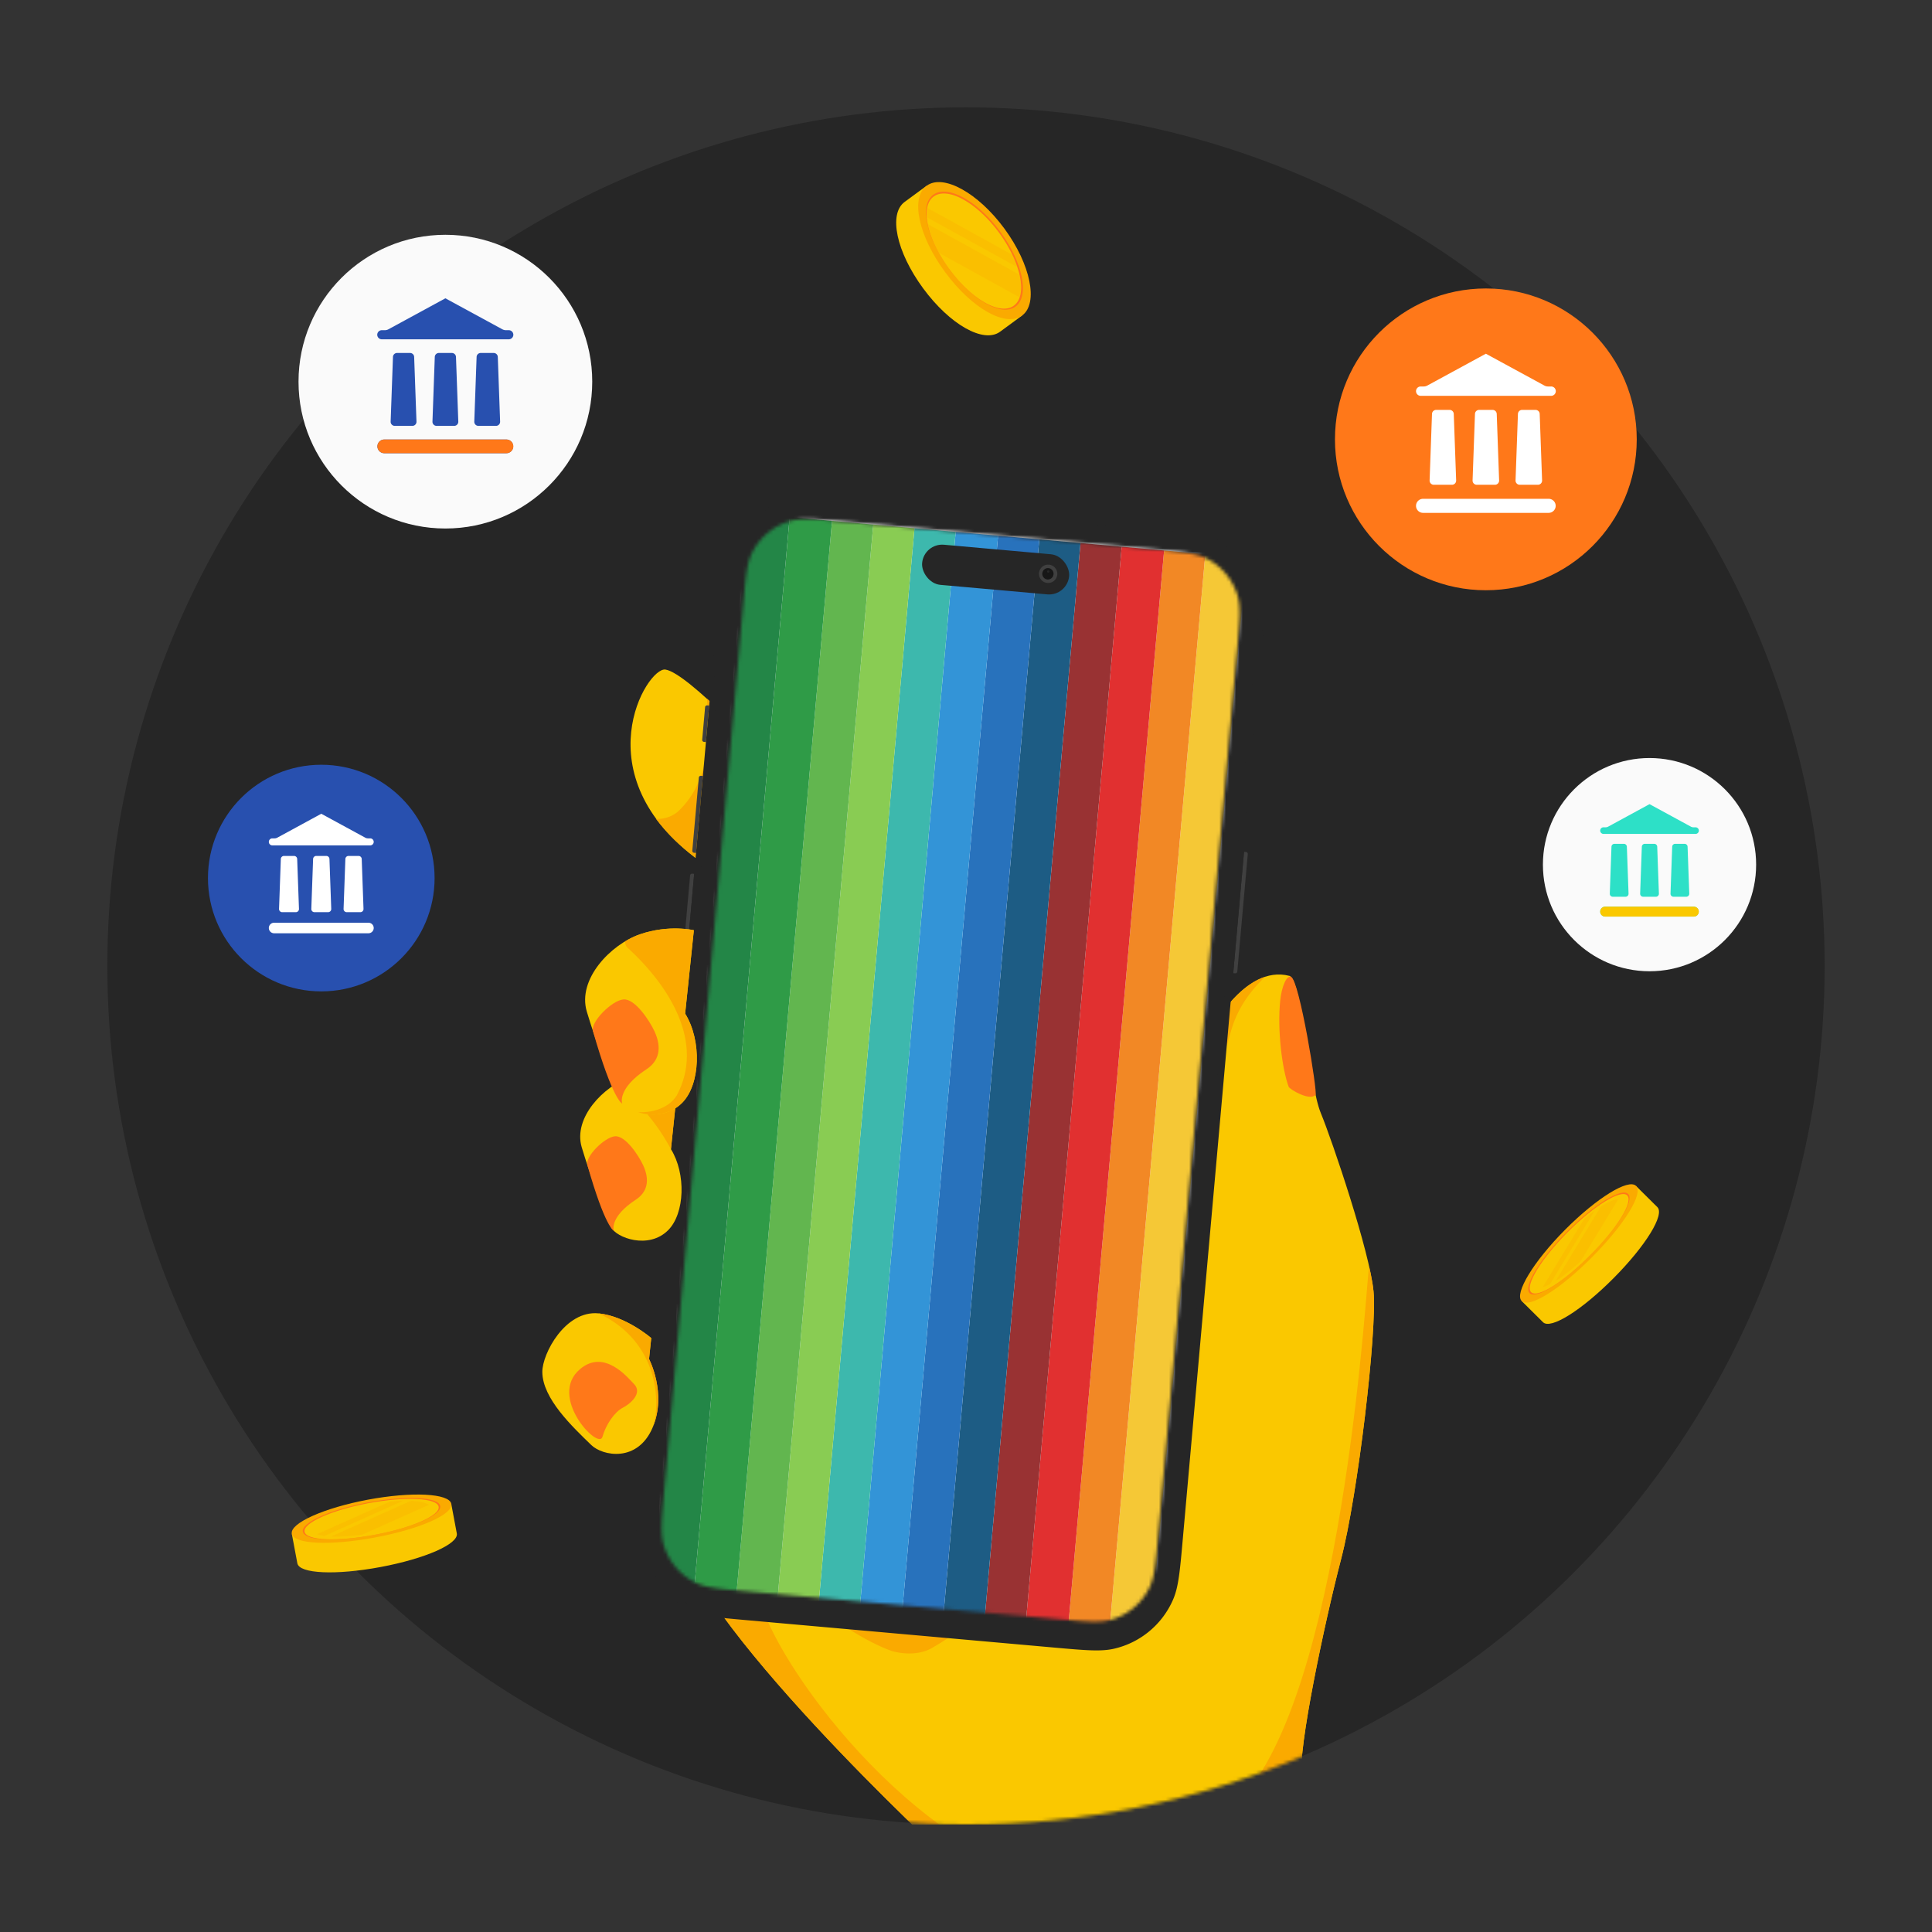 <svg xmlns="http://www.w3.org/2000/svg" width="576" height="576" fill="none"><rect width="100%" height="100%" fill="#333333" stroke="none"/><g clip-path="url(#a)"><circle cx="288" cy="288" r="256" fill="#262626"/><mask id="b" width="512" height="512" x="32" y="32" maskUnits="userSpaceOnUse" style="mask-type:alpha"><circle cx="288" cy="288" r="256" fill="#fff"/></mask><g mask="url(#b)"><path fill="#FAC800" d="M228.465 226.099s-23.192-25.39-30.07-26.478c-5.507-.87-25.13 31.448 10.192 57.073 35.314 25.625 25.835-25.398 19.886-30.594l-.008-.001z"/><path fill="#FAAA00" d="M203.142 240.952c8.709-9.221 8.249-21.294 7.648-32.643 8.435 7.684 17.401 17.498 17.401 17.498 5.949 5.196 15.437 56.22-19.885 30.595-5.47-3.974-9.604-8.102-12.697-12.237 2.822.057 5.529-.906 7.533-3.213z"/><path fill="#FAC800" d="M384.404 290.93c3.646.954 5.911 32.543 9.366 40.888 3.448 8.344 14.629 41.438 15.729 53.193 1.1 11.754-4.679 60.707-9.667 79.809-4.988 19.102-12.925 56.854-11.745 64.625 1.18 7.771 29.115 216.054 29.115 216.054s-42.321 56.615-63.516 61.219c-21.756 4.725-95.287-12.631-95.287-12.631s24.594-236.042 23.727-240.46c0 0-77.947-71.883-80.723-99.517-2.777-27.634 159.054-146.043 159.054-146.043s10.472-20.668 23.946-17.129l.001-.008z"/><path fill="#FAAA00" d="M372.321 533.601c28.891-36.612 35.126-152.755 35.851-156.089.668 2.946 1.135 5.528 1.323 7.498 1.1 11.755-4.68 60.708-9.667 79.81-4.988 19.101-12.925 56.854-11.745 64.625 1.18 7.77 6.968 61.939 6.968 61.939s-5.723-17.2-9.277-33.975c-3.555-16.775-15.76-20.869-13.455-23.792l.002-.016zm-11.87-225.543s6.939-13.685 16.78-16.877c-4.808 4.522-8.556 9.95-10.336 16.632-3.772 14.606-13.409 27.845-8.947 42.557 11.427 34.194-20.807 55.572-44.41 73.351-4.762 2.503-6.943 9.021-6.002 14.373 1.96 9.951 16.838 18.259 8.722 24.157-12.878 8.4-23.914 20.747-38.276 29.001-3.2 1.911-7.729 2.192-12.103.981-17.34-6.312-33.663-24.641-38.886-19.842-5.965 5.475 28.505 63.962 74.891 84.35 2.067 1.716-2.147 20.55-2.147 20.55l-31.429 95.551 11.508-94.169s2.46-19.154 2.304-25.047c0 0-77.948-71.882-80.724-99.516-2.777-27.635 159.055-146.044 159.055-146.044v-.008z"/><path fill="#FF7819" d="M392.226 326.42c-1.736 1.95-7.759-1.671-8.033-2.421-1.93-5.227-3.427-16.867-2.508-25.738.431-4.127 1.869-7.534 3.202-7.026 2.562.973 7.944 34.494 7.34 35.177l-.001.008z"/><path fill="#404040" d="m370.892 253.958.583.052c.322.029.56.313.531.635l-3.119 35.007a.585.585 0 0 1-.635.531l-.583-.052 3.223-36.173zm-165.976 29.513-.583-.052a.586.586 0 0 1-.531-.636l1.941-21.781a.585.585 0 0 1 .635-.532l.583.052-2.045 22.949zm2.599-29.172-.583-.052a.586.586 0 0 1-.531-.636l1.941-21.781a.586.586 0 0 1 .635-.532l.583.052-2.045 22.949zm2.946-33.062-.583-.052a.585.585 0 0 1-.53-.635l.866-9.724a.587.587 0 0 1 .635-.532l.583.052-.971 10.891z"/><path fill="#262626" d="M213.996 181.563c.839-9.411 1.258-14.117 2.834-17.815a25.368 25.368 0 0 1 17.665-14.787c3.915-.899 8.617-.48 18.021.358l91.329 8.138c9.403.838 14.105 1.257 17.8 2.833a25.372 25.372 0 0 1 14.772 17.678c.897 3.919.478 8.624-.36 18.036l-23.43 262.937c-.838 9.412-1.258 14.117-2.833 17.816a25.375 25.375 0 0 1-17.665 14.787c-3.916.898-8.618.479-18.021-.359l-91.329-8.138c-9.404-.838-14.106-1.257-17.801-2.833a25.373 25.373 0 0 1-14.772-17.678c-.897-3.918-.478-8.624.361-18.035l23.429-262.938z"/><path fill="#262626" fill-rule="evenodd" d="m343.931 158.249-91.64-8.165c-9.289-.828-13.842-1.229-17.622-.362a24.594 24.594 0 0 0-17.121 14.332c-1.521 3.57-1.932 8.126-2.76 17.423l-23.457 263.249c-.829 9.297-1.23 13.853-.364 17.636a24.591 24.591 0 0 0 14.318 17.134c3.567 1.522 8.119 1.932 17.408 2.76l91.64 8.165c9.289.828 13.842 1.229 17.622.362a24.59 24.59 0 0 0 17.121-14.332c1.522-3.57 1.932-8.126 2.761-17.423l23.457-263.249c.828-9.297 1.229-13.853.363-17.636a24.591 24.591 0 0 0-14.318-17.134c-3.566-1.522-8.118-1.932-17.408-2.76zm-126.742 5.652c-1.551 3.642-1.964 8.275-2.79 17.542l-23.457 263.248c-.826 9.267-1.238 13.9-.355 17.758a24.98 24.98 0 0 0 14.545 17.406c3.638 1.552 8.267 1.965 17.526 2.79l91.64 8.165c9.259.825 13.889 1.238 17.744.353a24.977 24.977 0 0 0 17.393-14.559c1.552-3.642 1.965-8.275 2.79-17.542l23.457-263.248c.826-9.267 1.239-13.9.356-17.759a24.985 24.985 0 0 0-14.546-17.405c-3.638-1.552-8.267-1.965-17.526-2.79l-91.64-8.165c-9.259-.825-13.888-1.238-17.744-.353a24.981 24.981 0 0 0-17.393 14.559z" clip-rule="evenodd"/><path fill="#262626" d="M216.01 180.958c.774-8.688 1.161-13.032 2.615-16.445a23.42 23.42 0 0 1 16.307-13.65c3.614-.829 7.954-.442 16.634.331l92.884 8.276c8.68.774 13.02 1.161 16.431 2.616a23.421 23.421 0 0 1 13.636 16.318c.828 3.617.441 7.96-.333 16.648l-23.568 264.493c-.774 8.688-1.161 13.032-2.616 16.445a23.417 23.417 0 0 1-16.306 13.65c-3.614.829-7.954.442-16.635-.331l-92.883-8.276c-8.68-.774-13.021-1.161-16.431-2.616a23.416 23.416 0 0 1-13.636-16.318c-.828-3.617-.441-7.96.333-16.648l23.568-264.493z"/><mask id="c" width="173" height="330" x="197" y="154" maskUnits="userSpaceOnUse" style="mask-type:alpha"><path fill="#fff" d="M344.435 163.819c7.997.712 11.995 1.069 15.066 2.584a18.345 18.345 0 0 1 9.513 11.384c.947 3.293.591 7.294-.122 15.298l-23.631 265.201c-.713 8.003-1.07 12.005-2.584 15.078a18.346 18.346 0 0 1-11.376 9.523c-3.291.948-7.289.592-15.286-.12l-93.591-8.34c-7.996-.712-11.995-1.069-15.065-2.584a18.343 18.343 0 0 1-9.514-11.384c-.946-3.293-.59-7.294.123-15.298l23.631-265.201c.713-8.003 1.07-12.005 2.584-15.078a18.344 18.344 0 0 1 11.376-9.523c3.29-.948 7.289-.592 15.285.12l93.591 8.34z"/></mask><g mask="url(#c)"><path fill="#fff" d="m208.09 145.188 180.78 16.108L359.295 493.2l-180.78-16.108z"/><path fill="#F5C836" d="m359.349 165.207 12.286 1.095-28.558 320.503-12.287-1.095z"/><path fill="#F28825" d="m347.062 164.112 12.286 1.095L330.79 485.71l-12.287-1.095z"/><path fill="#E13030" d="m334.425 162.986 12.638 1.126-28.559 320.503-12.638-1.126z"/><path fill="#993233" d="m322.139 161.892 12.286 1.095-28.558 320.503-12.287-1.095z"/><path fill="#1D5C84" d="m309.852 160.797 12.286 1.095-28.558 320.503-12.287-1.095z"/><path fill="#2872BC" d="m297.565 159.701 12.286 1.095-28.558 320.503-12.287-1.095z"/><path fill="#3394D7" d="m284.928 158.576 12.638 1.126-28.559 320.503-12.638-1.126z"/><path fill="#3DB8AD" d="m272.641 157.481 12.286 1.095-28.558 320.503-12.287-1.095z"/><path fill="#89CC53" d="m260.355 156.387 12.286 1.095-28.558 320.503-12.287-1.095z"/><path fill="#62B64F" d="m248.068 155.291 12.286 1.095-28.558 320.503-12.287-1.095z"/><path fill="#2F9B47" d="m235.431 154.165 12.638 1.126-28.559 320.503-12.638-1.126z"/><path fill="#238647" d="m223.145 153.07 12.286 1.095-28.558 320.503-12.287-1.095z"/></g><rect width="43.999" height="12.011" x="275.452" y="161.871" fill="#262626" rx="6.005" transform="rotate(5.092 275.452 161.871)"/><path fill="#404040" fill-rule="evenodd" d="M312.206 173.786a2.729 2.729 0 1 0 .482-5.436 2.729 2.729 0 0 0-.482 5.436z" clip-rule="evenodd"/><path fill="#171717" fill-rule="evenodd" d="M312.296 172.767a1.707 1.707 0 0 0 .303-3.399 1.706 1.706 0 0 0-.303 3.399z" clip-rule="evenodd"/><path fill="#404040" fill-rule="evenodd" d="M312.478 170.728a.342.342 0 1 0 .06-.68.342.342 0 0 0-.06.68z" clip-rule="evenodd" opacity=".4"/><path fill="#FAC800" d="M194.601 425.544c-4.485 10.597-14.935 8.554-18.314 5.275-5.597-5.429-14.553-13.848-14.601-21.78-.039-5.43 6.848-18.473 16.793-17.474 8.136.817 15.674 7.359 15.674 7.359l-.653 6.243s5.38 10.251 1.093 20.368l.008.009z"/><path fill="#FAAA00" d="M178.486 391.574c8.136.818 15.674 7.359 15.674 7.359l-.653 6.244s5.38 10.25 1.094 20.368c2.318-6.577 2.284-25.319-16.115-33.971z"/><path fill="#FF7819" d="M189.033 412.635c2.7 2.798-1.292 6.012-3.352 7.06-2.442 1.244-5.04 5.006-6.072 8.693-1.148 4.077-16.42-11.986-6.667-20.213 7.21-6.091 14.161 2.463 16.09 4.468l.001-.008z"/><path fill="#FAC800" d="M202.392 320.048s-6.694-1.593-14.565 1.101c-7.872 2.694-16.994 12.101-14.396 20.889 2.599 8.78 7.264 20.767 8.792 23.878 1.527 3.11 11.143 6.705 16.986.84 4.972-4.997 5.357-16.833.826-24.151l2.356-22.541.001-.016z"/><path fill="#FAAA00" d="M190.421 329.282c2.486-1.666 5.299-6.856 6.161-9.692 3.501-.093 5.804.459 5.804.459l-2.355 22.54c-2.615-4.781-5.329-8.696-9.609-13.315l-.001.008z"/><path fill="#FF7819" d="M182.995 366.923s-1.441-4.019 6.584-9.271c3.29-2.156 4.319-5.647 2.142-10.309-1.325-2.843-5.27-8.862-8.399-8.574-3.128.288-8.916 6.101-8.214 8.56 5.313 18.661 7.886 19.602 7.886 19.602l.001-.008z"/><path fill="#FAC800" d="M206.866 277.335s-7.382-1.755-16.052 1.208c-8.671 2.971-18.731 13.346-15.873 23.022 2.865 9.684 8.009 22.894 9.692 26.324 1.682 3.43 12.285 7.39 18.723.924 5.485-5.509 5.906-18.555.913-26.626l2.597-24.852z"/><path fill="#FAAA00" d="M201.747 326.637c8.378-15.624-1.856-32.439-14.871-44.299-.363-.448-.482-1.034-.512-1.693 1.478-.887 2.979-1.599 4.441-2.102 8.671-2.971 16.052-1.207 16.052-1.207l-2.596 24.851c4.992 8.071 4.571 21.125-.914 26.626-3.809 3.823-9.065 4.003-13.079 2.797 4.65.133 9.178-1.385 11.472-4.982l.007.009z"/><path fill="#FF7819" d="M185.484 329.011s-1.587-4.428 7.257-10.226c3.625-2.375 4.765-6.223 2.36-11.368-1.459-3.136-5.807-9.77-9.258-9.451-3.452.32-9.826 6.728-9.06 9.431 5.859 20.571 8.693 21.605 8.693 21.605l.008.009z"/></g><path fill="#FAC800" d="M303.731 92.71c1.212-5.273-1.586-13.984-7.574-22.142-5.997-8.152-13.48-13.419-18.872-13.831l-1.004-1.368-6.569 4.827c-4.89 3.592-2.47 14.916 5.506 25.764 7.976 10.847 18.065 16.532 22.949 12.931l6.57-4.826-1.004-1.368-.002.013z"/><path fill="#FAAA00" d="M281.779 81.139c-7.976-10.848-10.396-22.172-5.506-25.764 4.925-3.627 15.325 2.106 23.17 12.773 7.845 10.668 10.216 22.303 5.286 25.922-4.89 3.593-14.973-2.084-22.95-12.931z"/><path fill="#FF7819" d="M298.205 69.065c-6.759-9.192-15.712-14.132-19.962-11.012-4.186 3.078-2.09 12.814 4.789 22.17 6.873 9.348 15.539 14.259 19.733 11.176 4.251-3.12 2.198-13.142-4.56-22.334z"/><path fill="#FAC800" d="M279.922 75.396c-1.692-3.05-2.818-5.999-3.338-8.596a16.561 16.561 0 0 1-.288-2.041c-.08-1.03-.036-1.977.131-2.81.277-1.452.912-2.596 1.928-3.342 4.145-3.05 12.878 1.769 19.473 10.733 1.612 2.195 2.951 4.433 3.986 6.617a29.902 29.902 0 0 1 1.498 3.702c.258.77.472 1.512.641 2.237.613 2.651.638 4.996.038 6.768-.355 1.04-.928 1.874-1.723 2.461-4.087 3-12.54-1.784-19.242-10.909a44.696 44.696 0 0 1-3.104-4.82z"/><path fill="#FAAA00" fill-opacity=".3" d="M276.296 64.758c-.08-1.029-.036-1.977.131-2.81l25.387 14.008a29.902 29.902 0 0 1 1.498 3.702l-27.016-14.9zm3.627 10.638c-1.693-3.05-2.819-6-3.338-8.597l27.369 15.097c.613 2.651.638 4.996.038 6.768l-24.069-13.268z"/><path fill="#FAC800" d="M486.551 354.773c-4.03 1.006-11.253 6.136-18.439 13.367-7.186 7.232-12.252 14.51-13.242 18.543l-1.205 1.204 6.373 6.32c2.257 2.243 11.506-3.555 21.059-13.172 9.56-9.629 15.283-18.921 13.02-21.153l-6.373-6.319-1.204 1.204.011.006z"/><path fill="#FAAA00" d="M474.736 374.722c-9.56 9.629-18.802 15.414-21.059 13.171-2.269-2.249 3.521-11.788 12.926-21.259 9.4-9.459 18.89-15.325 21.159-13.076 2.257 2.243-3.466 11.535-13.02 21.152l-.006.012z"/><path fill="#FF7819" d="M467.164 367.215c-8.1 8.156-13.096 16.37-11.131 18.316 1.935 1.917 9.888-3.077 18.13-11.367 8.23-8.296 13.172-16.287 11.237-18.204-1.953-1.94-10.142 3.111-18.23 11.273l-.006-.018z"/><path fill="#FAC800" d="M467.346 367.382c-7.892 7.951-12.769 15.96-10.858 17.865 1.883 1.875 9.646-3.009 17.681-11.094 8.035-8.086 12.851-15.889 10.963-17.752-1.906-1.887-9.882 3.036-17.786 10.981z"/><path fill="#FAAA00" fill-opacity=".3" d="m475.463 360.904-13.344 21.963c-.822.424-1.566.725-2.186.867l12.384-20.368a49.859 49.859 0 0 1 3.146-2.462zm6.98-3.316-11.275 18.538c-2.662 2.443-5.222 4.45-7.387 5.8l13.522-22.256c2.178-1.374 3.992-2.12 5.14-2.082z"/><path fill="#FAC800" d="M132.866 448.668c-3.889-1.46-12.747-1.34-22.769.532-10.022 1.873-18.324 4.986-21.43 7.743l-1.674.308 1.657 8.821c.584 3.127 11.488 3.607 24.813 1.116 13.337-2.497 23.324-6.896 22.729-10.018l-1.657-8.821-1.675.308.006.011z"/><path fill="#FAAA00" d="M111.812 458.38c-13.336 2.497-24.23 2.011-24.813-1.117-.59-3.14 9.592-7.704 22.712-10.159 13.108-2.449 24.251-1.888 24.842 1.251.584 3.128-9.404 7.527-22.729 10.018l-.012.007z"/><path fill="#FF7819" d="M109.843 447.9c-11.299 2.114-20.076 6.038-19.564 8.756.505 2.676 9.887 3.081 21.379.938 11.485-2.155 20.091-5.926 19.586-8.603-.505-2.706-10.114-3.198-21.406-1.073l.005-.018z"/><path fill="#FAC800" d="M109.898 448.141c-11.012 2.063-19.574 5.886-19.082 8.539.485 2.613 9.648 3.001 20.853.908 11.205-2.092 19.601-5.78 19.104-8.387-.497-2.635-9.858-3.112-20.875-1.06z"/><path fill="#FAAA00" fill-opacity=".3" d="m120.257 447.418-23.456 10.501c-.917-.118-1.7-.293-2.291-.527l21.76-9.734a49.946 49.946 0 0 1 3.987-.24zm7.629 1.234-19.808 8.857c-3.578.498-6.825.697-9.374.579l23.769-10.641c2.573.106 4.49.522 5.413 1.205z"/><circle cx="442.987" cy="130.987" r="44.986" fill="#FF7819"/><path fill="#fff" fill-rule="evenodd" d="M460.438 114.947c.334.181.708.276 1.088.276h.882a1.396 1.396 0 1 1 0 2.791h-38.843a1.395 1.395 0 1 1 0-2.791h.882c.381 0 .755-.095 1.089-.276l17.451-9.492 17.451 9.492zm-38.269 35.861c0-1.156.938-2.093 2.094-2.093h37.448a2.093 2.093 0 1 1 0 4.187h-37.448a2.095 2.095 0 0 1-2.094-2.094zm4.761-27.396a1.256 1.256 0 0 1 1.255-1.211h3.982c.676 0 1.231.535 1.255 1.211l.711 19.816a1.256 1.256 0 0 1-1.255 1.301h-5.403c-.712 0-1.281-.59-1.256-1.301l.711-19.816zm12.811 0a1.256 1.256 0 0 1 1.255-1.211h3.982c.676 0 1.23.535 1.255 1.211l.71 19.816a1.256 1.256 0 0 1-1.255 1.301h-5.403c-.711 0-1.281-.59-1.255-1.301l.711-19.816zm12.81 0a1.256 1.256 0 0 1 1.255-1.211h3.982c.676 0 1.231.535 1.255 1.211l.711 19.816a1.256 1.256 0 0 1-1.255 1.301h-5.403c-.712 0-1.281-.59-1.255-1.301l.71-19.816z" clip-rule="evenodd"/><circle cx="95.784" cy="261.784" r="33.784" fill="#2850AF"/><path fill="#fff" fill-rule="evenodd" d="M108.89 249.738a1.7 1.7 0 0 0 .817.208h.663a1.048 1.048 0 0 1 0 2.096H81.199a1.048 1.048 0 1 1 0-2.096h.663c.285 0 .566-.071.817-.208l13.105-7.128 13.106 7.128zM80.15 276.67c0-.868.705-1.572 1.573-1.572h28.123a1.572 1.572 0 0 1 0 3.144H81.723a1.572 1.572 0 0 1-1.572-1.572zm3.576-20.574a.943.943 0 0 1 .943-.91h2.99c.508 0 .924.402.942.91l.534 14.881a.943.943 0 0 1-.943.977h-4.057a.943.943 0 0 1-.943-.977l.534-14.881zm9.62 0a.943.943 0 0 1 .943-.91h2.99c.508 0 .925.402.943.91l.534 14.881a.943.943 0 0 1-.943.977h-4.058a.943.943 0 0 1-.942-.977l.534-14.881zm9.621 0a.943.943 0 0 1 .943-.91h2.99c.508 0 .924.402.943.91l.533 14.881a.943.943 0 0 1-.942.977h-4.058a.944.944 0 0 1-.943-.977l.534-14.881z" clip-rule="evenodd"/><circle cx="491.784" cy="257.784" r="31.784" fill="#FAFAFA"/><path fill="#2DE0C7" fill-rule="evenodd" d="M504.114 246.452c.236.128.5.196.769.196h.623a.985.985 0 1 1 0 1.972h-27.443a.986.986 0 0 1 0-1.972h.623c.269 0 .533-.068.769-.196l12.33-6.706 12.329 6.706zm-27.037 25.337a1.48 1.48 0 0 1 1.479-1.479h26.458a1.48 1.48 0 0 1 0 2.958h-26.458a1.479 1.479 0 0 1-1.479-1.479zm3.363-19.356a.888.888 0 0 1 .887-.856h2.813c.478 0 .87.379.887.856l.502 14.001a.887.887 0 0 1-.887.919h-3.817a.887.887 0 0 1-.887-.919l.502-14.001zm9.051 0a.888.888 0 0 1 .887-.856h2.813c.478 0 .87.379.887.856l.502 14.001a.887.887 0 0 1-.887.919h-3.817a.887.887 0 0 1-.887-.919l.502-14.001zm9.051 0a.888.888 0 0 1 .887-.856h2.813c.478 0 .87.379.887.856l.502 14.001a.887.887 0 0 1-.887.919h-3.817a.887.887 0 0 1-.887-.919l.502-14.001z" clip-rule="evenodd"/><path fill="#FAC800" fill-rule="evenodd" d="M477.077 271.789c0-.816.662-1.478 1.479-1.478h26.458a1.478 1.478 0 0 1 0 2.957h-26.458a1.479 1.479 0 0 1-1.479-1.479z" clip-rule="evenodd"/><circle cx="132.784" cy="113.784" r="43.784" fill="#FAFAFA"/><path fill="#2850AF" fill-rule="evenodd" d="M149.769 98.174c.325.177.689.27 1.059.27h.859a1.358 1.358 0 0 1 0 2.716h-37.805a1.359 1.359 0 1 1 0-2.716h.858c.37 0 .735-.093 1.06-.27l16.984-9.238 16.985 9.238zm-37.246 34.904c0-1.125.913-2.038 2.038-2.038h36.447a2.038 2.038 0 0 1 0 4.075h-36.447a2.038 2.038 0 0 1-2.038-2.037zm4.634-26.665a1.221 1.221 0 0 1 1.221-1.178h3.876c.658 0 1.198.521 1.221 1.178l.692 19.287a1.222 1.222 0 0 1-1.222 1.266h-5.258a1.222 1.222 0 0 1-1.222-1.266l.692-19.287zm12.468 0a1.222 1.222 0 0 1 1.222-1.178h3.875c.658 0 1.198.521 1.222 1.178l.691 19.287a1.222 1.222 0 0 1-1.221 1.266h-5.259a1.224 1.224 0 0 1-1.222-1.266l.692-19.287zm12.468 0a1.223 1.223 0 0 1 1.222-1.178h3.875c.658 0 1.198.521 1.222 1.178l.691 19.287a1.222 1.222 0 0 1-1.221 1.266h-5.259a1.222 1.222 0 0 1-1.221-1.266l.691-19.287z" clip-rule="evenodd"/><path fill="#FF7819" fill-rule="evenodd" d="M112.523 133.077c0-1.125.913-2.037 2.038-2.037h36.447a2.037 2.037 0 0 1 0 4.075h-36.447a2.039 2.039 0 0 1-2.038-2.038z" clip-rule="evenodd"/></g><defs><clipPath id="a"><path fill="#fff" d="M32 32h512v512H32z"/></clipPath></defs></svg>